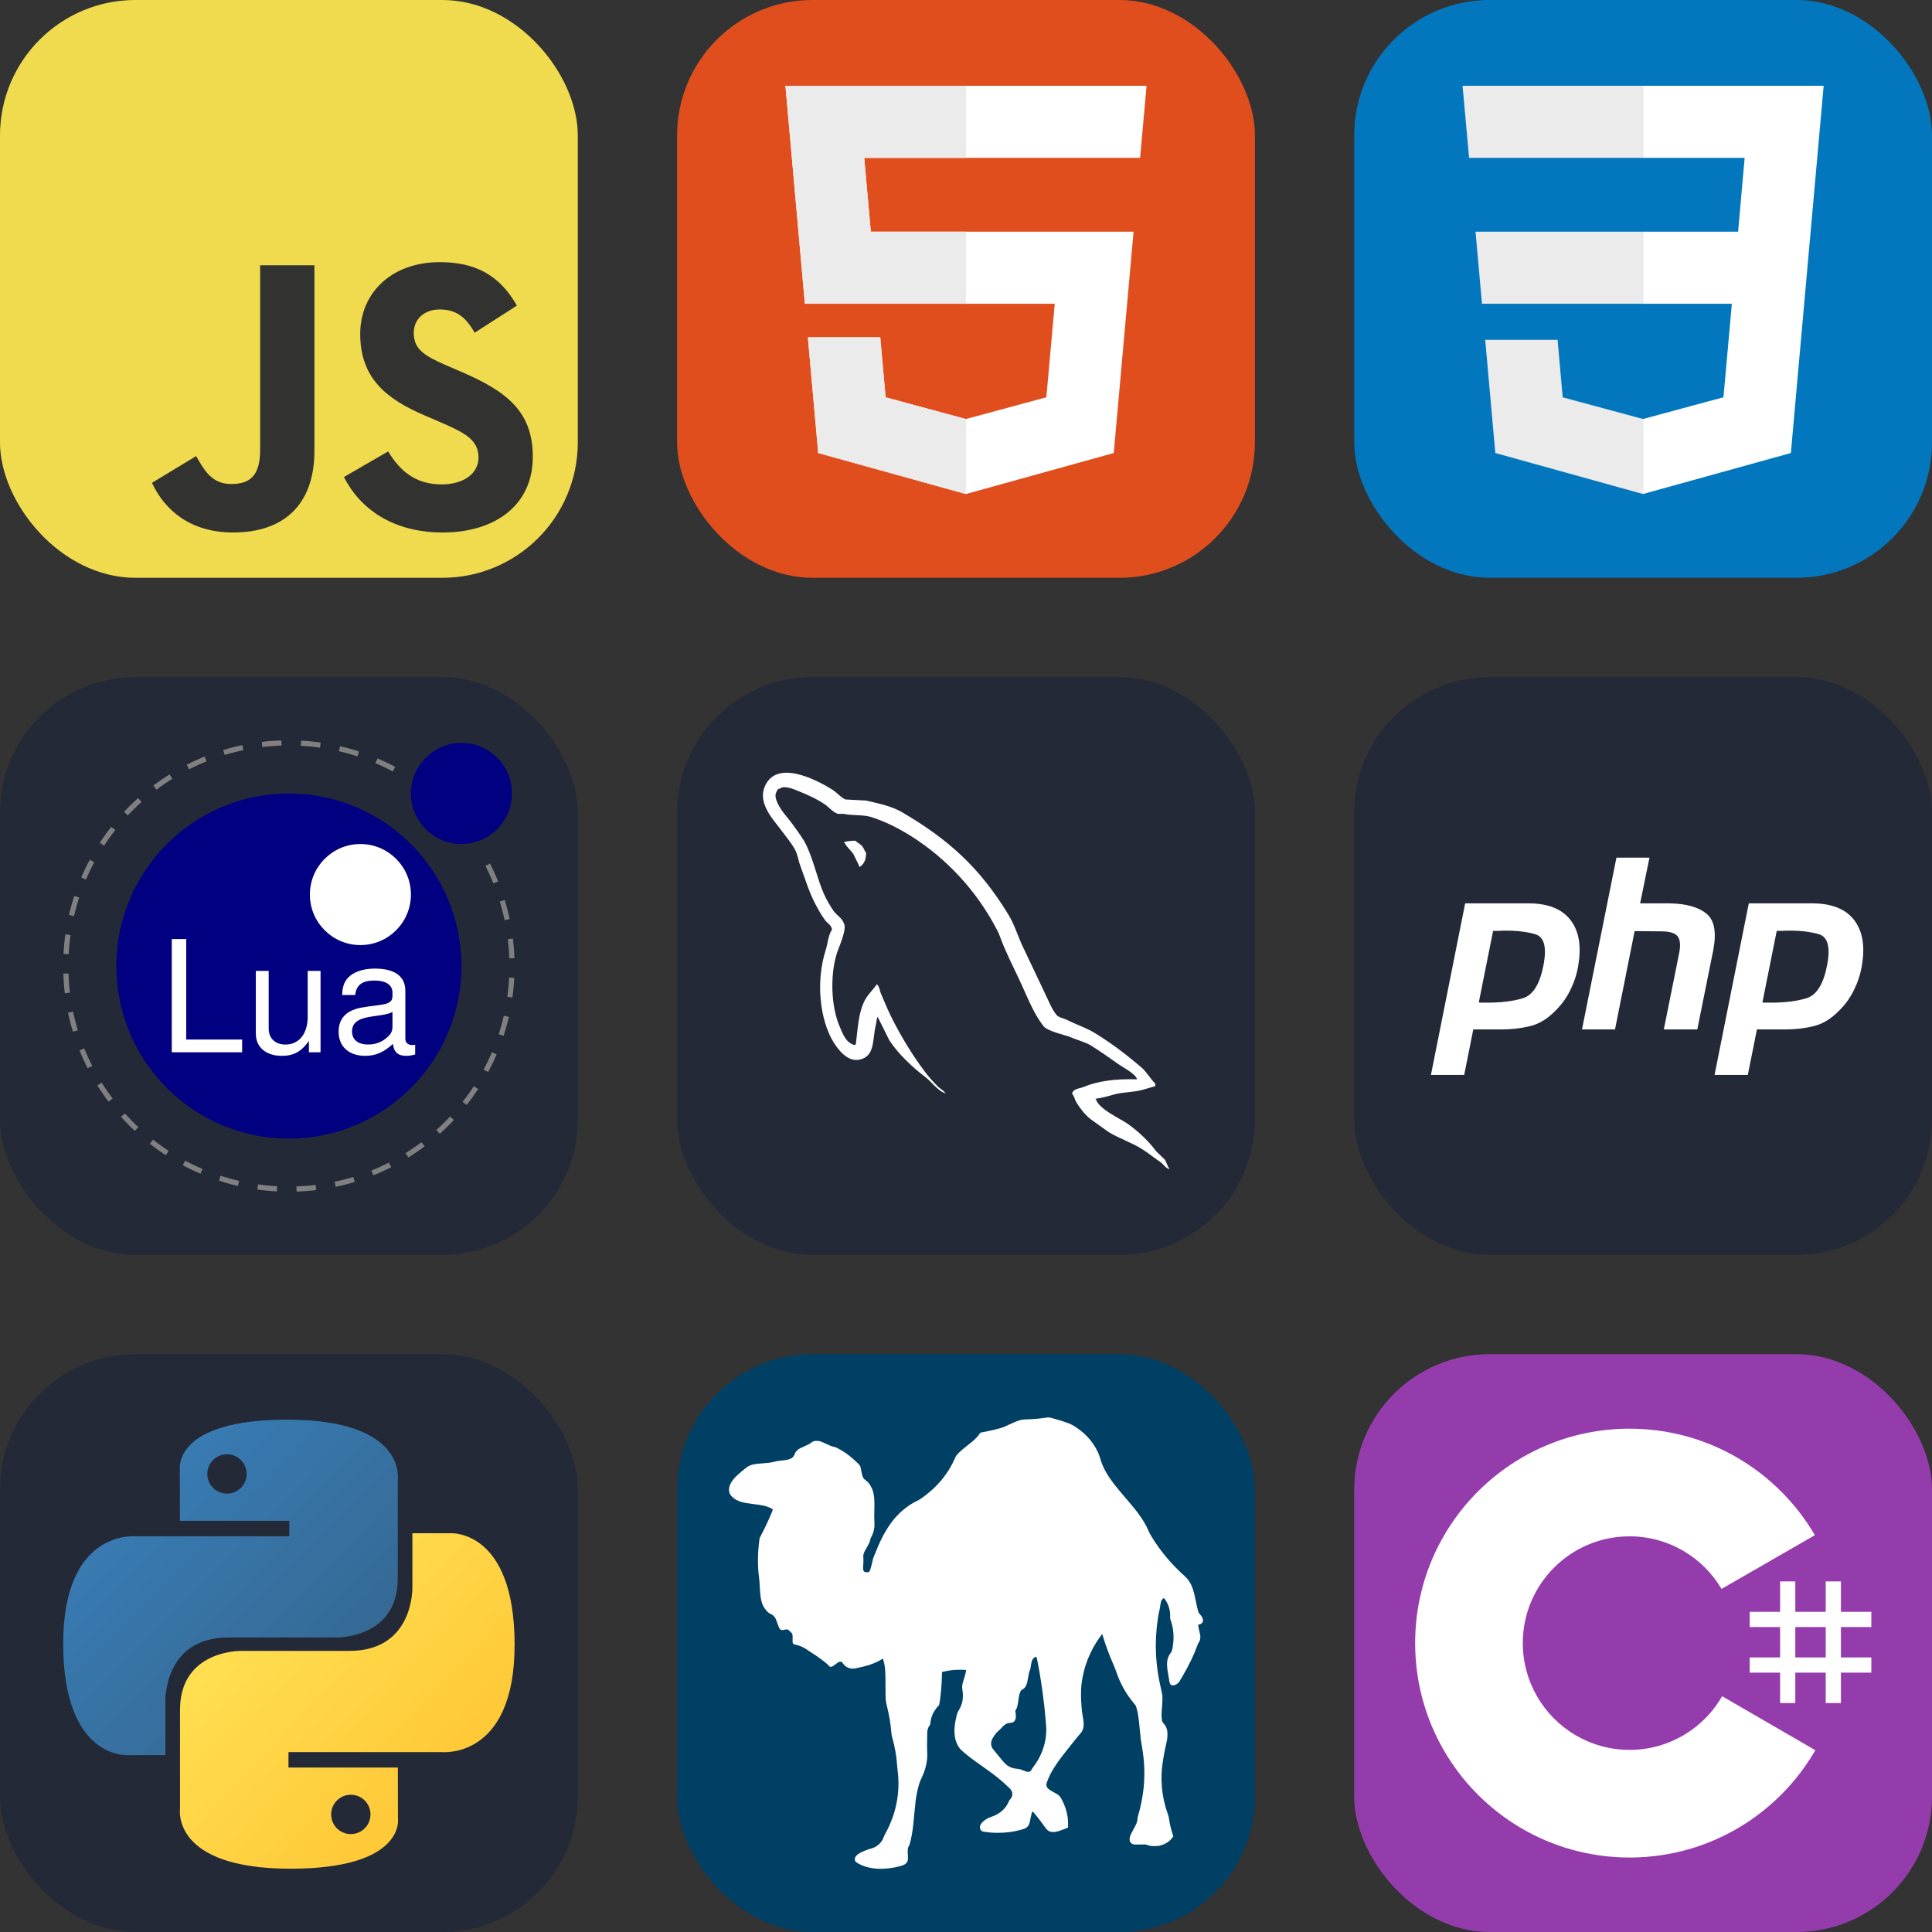 
  <svg width="160.5" height="160.5" viewBox="0 0 856 856" fill="none" xmlns="http://www.w3.org/2000/svg" xmlns:xlink="http://www.w3.org/1999/xlink" version="1.1">
    
        <rect x="0" y="0" width="856" height="856" fill="#333333" stroke="none"/>
    
        <g transform="translate(0, 0)">
          <svg width="256" height="256" viewBox="0 0 256 256" fill="none" xmlns="http://www.w3.org/2000/svg">
<rect width="256" height="256" rx="60" fill="#F0DB4F"/>
<path d="M67.312 213.932L86.903 202.076C90.682 208.777 94.12 214.447 102.367 214.447C110.272 214.447 115.256 211.355 115.256 199.327V117.529H139.314V199.667C139.314 224.584 124.708 235.926 103.398 235.926C84.153 235.926 72.982 225.959 67.311 213.93" fill="#323330"/>
<path d="M152.381 211.354L171.969 200.013C177.126 208.434 183.828 214.62 195.684 214.62C205.653 214.62 212.009 209.636 212.009 202.762C212.009 194.514 205.479 191.592 194.481 186.782L188.468 184.203C171.111 176.815 159.597 167.535 159.597 147.945C159.597 129.901 173.345 116.153 194.826 116.153C210.12 116.153 221.118 121.481 229.022 135.4L210.291 147.429C206.166 140.04 201.7 137.119 194.826 137.119C187.78 137.119 183.312 141.587 183.312 147.429C183.312 154.646 187.78 157.568 198.09 162.037L204.104 164.614C224.553 173.379 236.067 182.313 236.067 202.418C236.067 224.072 219.055 235.928 196.2 235.928C173.861 235.928 159.426 225.274 152.381 211.354" fill="#323330"/>
</svg>

        </g>
         
        <g transform="translate(300, 0)">
          <svg xmlns="http://www.w3.org/2000/svg" width="256" height="256" fill="none" viewBox="0 0 256 256"><rect width="256" height="256" fill="#E14E1D" rx="60"/><path fill="#fff" d="M48 38L56.61 134.593H167.32L163.605 176.023L127.959 185.661L92.38 176.037L90.001 149.435H57.939L62.524 200.716L127.951 218.888L193.461 200.716L202.244 102.655H85.824L82.901 69.945H205.041H205.139L208 38H48Z"/><path fill="#EBEBEB" d="M128 38H48L56.61 134.593H128V102.655H85.824L82.901 69.945H128V38Z"/><path fill="#EBEBEB" d="M128 185.647L127.959 185.661L92.38 176.037L90.001 149.435H57.939L62.524 200.716L127.951 218.888L128 218.874V185.647Z"/></svg>
        </g>
         
        <g transform="translate(600, 0)">
          <svg width="256" height="256" viewBox="0 0 256 256" fill="none" xmlns="http://www.w3.org/2000/svg">
<rect width="256" height="256" rx="60" fill="#0277BD"/>
<path d="M53.753 102.651L56.615 134.593H128.096V102.651H53.753Z" fill="#EBEBEB"/>
<path d="M128.095 38H127.985H48L50.904 69.942H128.095V38Z" fill="#EBEBEB"/>
<path d="M128.095 218.841V185.608L127.955 185.645L92.381 176.04L90.107 150.564H72.821H58.042L62.517 200.718L127.948 218.882L128.095 218.841Z" fill="#EBEBEB"/>
<path d="M167.318 134.593L163.61 176.019L127.985 185.635V218.866L193.468 200.718L193.948 195.321L201.454 111.229L202.233 102.651L208 38H127.985V69.942H172.994L170.088 102.651H127.985V134.593H167.318Z" fill="white"/>
</svg>

        </g>
         
        <g transform="translate(0, 300)">
          <svg xmlns="http://www.w3.org/2000/svg" width="256" height="256" fill="none" viewBox="0 0 256 256"><rect width="256" height="256" fill="#242938" rx="60"/><g clip-path="url(#clip0_101_404)"><path fill="navy" d="M204.453 128.02C204.453 85.824 170.195 51.57 128 51.57C85.805 51.57 51.547 85.824 51.547 128.02C51.547 170.219 85.805 204.473 128 204.473C170.195 204.473 204.453 170.219 204.453 128.02Z"/><path fill="#fff" d="M182.066 96.344C182.066 83.988 172.035 73.957 159.68 73.957C147.324 73.957 137.293 83.988 137.293 96.344C137.293 108.695 147.324 118.73 159.68 118.73C172.035 118.73 182.066 108.695 182.066 96.344Z"/><path fill="navy" d="M226.84 51.547C226.84 39.191 216.809 29.16 204.453 29.16C192.098 29.16 182.066 39.191 182.066 51.547C182.066 63.902 192.098 73.934 204.453 73.934C216.809 73.934 226.84 63.926 226.84 51.547Z"/><path fill="#fff" d="M82.508 160.586H107.281V166.227H76.109V116.066H82.508V160.586Z"/><path fill="#fff" d="M136.871 166.227V161.199C133.492 165.953 130.133 167.809 124.832 167.809C117.82 167.809 113.344 163.965 113.344 157.969V130.176H119.047V155.707C119.047 160.039 121.937 162.805 126.48 162.805C132.457 162.805 136.32 157.988 136.32 150.617V130.176H142.023V166.227H136.871Z"/><path fill="#fff" d="M183.945 167.199C182.086 167.684 181.199 167.809 180.016 167.809C176.301 167.809 174.504 166.164 174.102 162.508C170.047 166.227 166.395 167.809 161.855 167.809C154.566 167.809 150.027 163.691 150.027 157.145C150.027 152.457 152.16 149.227 156.363 147.516C158.559 146.629 159.805 146.352 167.914 145.316C172.457 144.77 173.891 143.734 173.891 141.328V139.805C173.891 136.363 171 134.441 165.848 134.441C160.48 134.441 157.863 136.426 157.379 140.84H151.59C151.738 137.27 152.414 135.203 154.062 133.344C156.469 130.66 160.797 129.141 166.035 129.141C174.906 129.141 179.594 132.582 179.594 138.98V160.188C179.594 161.98 180.691 163.016 182.699 163.016C183.035 163.016 183.313 163.016 183.945 162.867V167.199ZM173.891 148.402C171.969 149.289 170.723 149.562 164.664 150.387C158.539 151.273 155.984 153.215 155.984 156.996C155.984 160.652 158.602 162.785 163.078 162.785C166.457 162.785 169.266 161.684 171.613 159.551C173.32 157.969 173.891 156.809 173.891 154.863V148.402Z"/><path stroke="gray" stroke-dasharray="8.63 8.63" stroke-miterlimit="10" stroke-width="2.294" d="M216.09 83.121C223.164 97.019 226.859 112.394 226.859 128C226.859 182.574 182.574 226.859 128 226.859C73.426 226.859 29.141 182.574 29.141 128C29.141 73.426 73.426 29.141 128 29.141C145.551 29.141 162.762 33.809 177.883 42.637"/></g><defs><clipPath id="clip0_101_404"><rect width="200" height="200" fill="#fff" transform="translate(28 28)"/></clipPath></defs></svg>
        </g>
         
        <g transform="translate(300, 300)">
          <svg xmlns="http://www.w3.org/2000/svg" width="256" height="256" fill="none" viewBox="0 0 256 256"><rect width="256" height="256" fill="#242938" rx="60"/><g clip-path="url(#clip0_7_147)"><path fill="#fff" fill-rule="evenodd" d="M203.801 178.21C194.011 177.938 186.416 178.941 180.051 181.619C178.218 182.355 175.277 182.355 175.035 184.662C176.015 185.63 176.133 187.214 176.992 188.556C178.459 190.991 181.033 194.271 183.357 195.973L191.191 201.571C195.965 204.488 201.351 206.193 206.002 209.113C208.696 210.817 211.388 213.007 214.082 214.834C215.454 215.807 216.285 217.392 218 217.997V217.629C217.144 216.538 216.897 214.957 216.044 213.735L212.367 210.209C208.82 205.465 204.41 201.325 199.636 197.922C195.718 195.245 187.152 191.596 185.56 187.097L185.319 186.824C188.008 186.552 191.191 185.605 193.764 184.875C197.929 183.784 201.721 184.024 206.002 182.93L211.882 181.226V180.135C209.678 177.946 208.087 175.025 205.763 172.959C199.521 167.606 192.661 162.373 185.56 157.994C181.766 155.562 176.868 153.977 172.829 151.913C171.356 151.182 168.911 150.817 168.055 149.601C165.846 146.929 164.625 143.397 163.034 140.232L152.997 119.064C150.794 114.319 149.444 109.574 146.755 105.195C134.144 84.512 120.431 71.983 99.375 59.693C94.848 57.138 89.462 56.039 83.735 54.703L74.555 54.212C72.593 53.362 70.636 51.049 68.922 49.953C61.944 45.574 43.947 36.085 38.803 48.59C35.497 56.497 43.701 64.282 46.486 68.299C48.571 71.097 51.26 74.26 52.733 77.423C53.556 79.49 53.831 81.682 54.69 83.872C56.646 89.224 58.484 95.188 61.055 100.178C62.427 102.733 63.867 105.413 65.582 107.723C66.562 109.086 68.277 109.67 68.642 111.859C66.927 114.294 66.809 117.94 65.829 120.986C61.42 134.734 63.135 151.766 69.377 161.888C71.339 164.928 75.962 171.622 82.234 169.065C87.744 166.875 86.515 159.941 88.106 153.857C88.477 152.399 88.23 151.425 88.962 150.449V150.722L93.983 160.819C97.778 166.78 104.391 172.986 109.897 177.125C112.833 179.315 115.16 183.089 118.831 184.425V184.057H118.59C117.854 182.966 116.751 182.475 115.772 181.624C113.569 179.435 111.121 176.757 109.406 174.325C104.267 167.513 99.74 159.968 95.698 152.183C93.737 148.412 92.022 144.275 90.436 140.504C89.695 139.043 89.695 136.85 88.474 136.125C86.635 138.797 83.947 141.115 82.594 144.398C80.267 149.628 80.026 156.077 79.17 162.769C78.676 162.891 78.895 162.769 78.676 163.041C74.763 162.071 73.413 158.051 71.945 154.648C68.274 146.01 67.659 132.141 70.842 122.164C71.698 119.609 75.375 111.579 73.907 109.146C73.166 106.834 70.724 105.498 69.374 103.671C67.783 101.359 66.073 98.441 64.971 95.886C62.035 89.069 60.567 81.529 57.381 74.715C55.908 71.552 53.34 68.266 51.257 65.349C48.93 62.063 46.365 59.751 44.526 55.859C43.915 54.496 43.059 52.331 44.038 50.869C44.279 49.896 44.773 49.506 45.748 49.288C47.339 47.924 51.872 49.653 53.463 50.379C57.99 52.205 61.785 53.907 65.58 56.459C67.294 57.675 69.133 59.988 71.336 60.599H73.91C77.828 61.449 82.232 60.871 85.9 61.962C92.389 64.034 98.264 67.072 103.532 70.36C119.567 80.458 132.792 94.814 141.725 111.971C143.193 114.769 143.805 117.324 145.155 120.244C147.729 126.208 150.912 132.289 153.477 138.132C156.051 143.85 158.498 149.694 162.17 154.438C164.008 156.993 171.35 158.329 174.654 159.668C177.104 160.759 180.896 161.741 183.105 163.077C187.264 165.632 191.427 168.552 195.342 171.35C197.298 172.806 203.423 175.849 203.787 178.276L203.801 178.21ZM78.958 72.487C77.267 72.472 75.581 72.677 73.943 73.095V73.368H74.184C75.164 75.315 76.879 76.654 78.102 78.358L80.92 84.199L81.162 83.926C82.876 82.71 83.735 80.763 83.735 77.845C83 76.995 82.879 76.141 82.267 75.29C81.532 74.074 79.941 73.463 78.958 72.493V72.487Z" clip-rule="evenodd"/></g><defs><clipPath id="clip0_7_147"><rect width="180" height="180" fill="#fff" transform="translate(38 38)"/></clipPath></defs></svg>
        </g>
         
        <g transform="translate(600, 300)">
          <svg xmlns="http://www.w3.org/2000/svg" width="256" height="256" fill="none" viewBox="0 0 256 256"><rect width="256" height="256" fill="#242938" rx="60"/><path fill="#fff" d="M49.158 100.246H77.566C85.904 100.316 91.946 102.72 95.692 107.454C99.438 112.188 100.674 118.654 99.402 126.852C98.908 130.598 97.812 134.272 96.116 137.876C94.49 141.48 92.23 144.73 89.332 147.628C85.798 151.302 82.018 153.634 77.99 154.624C73.962 155.614 69.792 156.108 65.482 156.108H52.762L48.734 176.248H34L49.158 100.246V100.246ZM61.56 112.33L55.2 144.13C55.624 144.2 56.048 144.236 56.472 144.236C56.966 144.236 57.462 144.236 57.956 144.236C64.74 144.306 70.394 143.636 74.916 142.222C79.438 140.738 82.478 135.58 84.032 126.746C85.304 119.326 84.032 115.05 80.216 113.92C76.47 112.79 71.772 112.26 66.118 112.33C65.27 112.4 64.458 112.436 63.68 112.436C62.974 112.436 62.232 112.436 61.454 112.436L61.56 112.33"/><path fill="#fff" d="M116.186 80H130.814L126.68 100.246H139.824C147.032 100.388 152.402 101.872 155.936 104.698C159.54 107.524 160.6 112.896 159.116 120.81L152.014 156.108H137.174L143.958 122.4C144.664 118.866 144.452 116.358 143.322 114.874C142.192 113.39 139.754 112.648 136.008 112.648L124.242 112.542L115.55 156.108H100.922L116.186 80Z"/><path fill="#fff" d="M174.824 100.246H203.232C211.57 100.316 217.612 102.72 221.358 107.454C225.104 112.188 226.34 118.654 225.068 126.852C224.574 130.598 223.478 134.272 221.782 137.876C220.156 141.48 217.896 144.73 214.998 147.628C211.464 151.302 207.684 153.634 203.656 154.624C199.628 155.614 195.458 156.108 191.148 156.108H178.428L174.4 176.248H159.666L174.824 100.246V100.246ZM187.226 112.33L180.866 144.13C181.29 144.2 181.714 144.236 182.138 144.236C182.632 144.236 183.128 144.236 183.622 144.236C190.406 144.306 196.06 143.636 200.582 142.222C205.104 140.738 208.144 135.58 209.698 126.746C210.97 119.326 209.698 115.05 205.882 113.92C202.136 112.79 197.438 112.26 191.784 112.33C190.936 112.4 190.124 112.436 189.346 112.436C188.64 112.436 187.898 112.436 187.12 112.436L187.226 112.33"/></svg>
        </g>
         
        <g transform="translate(0, 600)">
          <svg xmlns="http://www.w3.org/2000/svg" width="256" height="256" fill="none" viewBox="0 0 256 256"><rect width="256" height="256" fill="#242938" rx="60"/><path fill="url(#paint0_linear_2_47)" d="M127.279 29C76.507 29 79.677 51.018 79.677 51.018L79.734 73.828H128.185V80.677H60.489C60.489 80.677 28 76.993 28 128.222C28 179.452 56.357 177.636 56.357 177.636H73.281V153.863C73.281 153.863 72.369 125.506 101.186 125.506H149.24C149.24 125.506 176.239 125.942 176.239 99.412V55.546C176.239 55.546 180.338 29 127.279 29ZM100.563 44.339C105.384 44.339 109.28 48.235 109.28 53.056C109.28 57.876 105.384 61.772 100.563 61.772C95.743 61.772 91.847 57.876 91.847 53.056C91.847 48.235 95.743 44.339 100.563 44.339Z"/><path fill="url(#paint1_linear_2_47)" d="M128.721 227.958C179.493 227.958 176.323 205.941 176.323 205.941L176.266 183.13H127.815V176.281H195.511C195.511 176.281 228 179.966 228 128.736C228 77.506 199.643 79.323 199.643 79.323H182.719V103.096C182.719 103.096 183.631 131.453 154.814 131.453H106.76C106.76 131.453 79.761 131.016 79.761 157.546V201.412C79.761 201.412 75.662 227.958 128.721 227.958ZM155.437 212.619C150.616 212.619 146.72 208.723 146.72 203.903C146.72 199.082 150.616 195.186 155.437 195.186C160.257 195.186 164.154 199.082 164.154 203.903C164.154 208.723 160.257 212.619 155.437 212.619Z"/><defs><linearGradient id="paint0_linear_2_47" x1="47.22" x2="146.333" y1="46.896" y2="145.02" gradientUnits="userSpaceOnUse"><stop stop-color="#387EB8"/><stop offset="1" stop-color="#366994"/></linearGradient><linearGradient id="paint1_linear_2_47" x1="108.056" x2="214.492" y1="109.905" y2="210.522" gradientUnits="userSpaceOnUse"><stop stop-color="#FFE052"/><stop offset="1" stop-color="#FFC331"/></linearGradient></defs></svg>
        </g>
         
        <g transform="translate(300, 600)">
          <svg width="256" height="256" viewBox="0 0 256 256" fill="none" xmlns="http://www.w3.org/2000/svg">
<rect width="256" height="256" rx="60" fill="#004065"/>
<path d="M88.763 227.957C85.212 227.74 82.183 226.861 79.756 225.343C78.93 224.826 78.749 224.531 78.749 223.703C78.749 223.267 78.794 223.106 79.034 222.695C79.358 222.14 80.148 221.46 81.075 220.941C81.978 220.434 84.542 219.399 85.408 219.19C86.874 218.838 88.027 218.285 89.128 217.409C90.184 216.567 91.104 215.254 91.482 214.05C91.578 213.744 91.952 212.962 92.312 212.311C96.984 203.88 98.915 194.197 97.758 185.01C97.686 184.44 97.569 183.208 97.498 182.272C97.152 177.738 96.507 174.064 95.316 169.842C95.132 169.193 95.001 168.503 94.965 167.993C94.699 164.288 93.944 159.758 92.9 155.6C92.378 153.522 92.342 152.978 92.326 146.943C92.31 140.669 92.235 139.272 91.8 137.177C91.6 136.216 91.228 134.884 91.16 134.884C91.127 134.884 90.824 135.053 90.488 135.261C87.988 136.805 84.62 138.045 81.168 138.691C80.657 138.787 79.963 138.956 79.625 139.066C78.817 139.331 77.607 139.396 76.778 139.22C75.416 138.931 74.247 138.158 73.58 137.106C73.032 136.243 72.471 136.029 71.643 136.367C71.439 136.451 70.785 136.9 70.191 137.367C69.052 138.262 68.596 138.509 68.088 138.509C67.697 138.509 67.382 138.305 67.004 137.806C66.354 136.947 62.282 133.909 59.517 132.219C58.963 131.881 58.278 131.424 57.995 131.205C56.527 130.066 54.511 129.142 52.508 128.691L51.588 128.484L51.369 128.114C51.152 127.748 51.15 127.725 51.173 126.084C51.203 123.958 51.159 123.804 50.328 123.121C50.005 122.856 49.655 122.52 49.55 122.374C49.209 121.903 48.644 121.821 47.557 122.084C45.778 122.514 45.44 122.196 44.398 119.108C44.14 118.346 43.816 117.494 43.678 117.216C43.154 116.162 42.471 115.52 41.381 115.055C40.252 114.574 38.774 112.898 38.019 111.244C37.191 109.431 36.851 107.485 36.65 103.402C36.542 101.19 36.422 99.72 36.254 98.519C35.638 94.112 35.694 87.855 36.394 82.723L36.571 81.428L37.345 79.948C38.41 77.911 39.297 76.096 40.228 74.051C41.154 72.015 42.432 69.002 42.432 68.852C42.432 68.713 41.499 68.159 40.687 67.816C39.214 67.193 37.615 66.864 33.714 66.381C32.413 66.22 30.878 65.999 30.304 65.89C26.989 65.263 24.952 64.142 23.567 62.185C23.325 61.842 23.214 61.569 23.105 61.038C22.686 59.012 23.516 56.945 25.709 54.553C26.686 53.488 30.619 50.161 31.436 49.709C32.922 48.887 34.358 48.587 37.919 48.356C40.264 48.203 41.666 48.015 42.849 47.694C43.874 47.416 44.799 47.26 46.156 47.134C48.872 46.882 50.109 46.551 51.018 45.834C51.488 45.462 51.918 44.833 52.075 44.286C52.332 43.388 53.212 42.399 54.304 41.782C54.545 41.645 55.452 41.226 56.319 40.849C58.129 40.063 58.753 39.729 59.429 39.181C59.695 38.967 59.99 38.758 60.087 38.717C60.874 38.385 62.046 38.302 63.004 38.512C63.77 38.679 64.518 38.979 66.379 39.863C67.941 40.605 69.422 41.14 69.923 41.141C70.318 41.143 72.843 42.546 74.7 43.795C76.744 45.171 80.43 48.454 81.029 49.431C81.218 49.74 81.459 50.715 81.68 52.067C81.904 53.443 82.115 54.156 82.471 54.753C82.726 55.179 82.987 55.427 84.112 56.309C85.177 57.146 86.337 59.112 86.839 60.934C87.373 62.869 87.517 64.939 87.396 68.961C87.335 71.006 87.337 72.491 87.404 73.906C87.478 75.473 87.475 76.116 87.39 76.767C87.193 78.289 86.758 79.639 86.022 81.021C85.791 81.454 85.609 81.933 85.548 82.27C85.393 83.12 85.083 83.805 84.006 85.682C82.536 88.244 82.383 88.739 82.524 90.478C82.568 91.021 82.577 91.77 82.543 92.143C82.391 93.843 82.36 95.212 82.466 95.569C82.698 96.346 83.259 96.678 84.225 96.61C84.538 96.587 84.859 96.548 84.939 96.522C85.31 96.4 85.825 94.997 86.282 92.859C86.621 91.276 86.935 90.155 87.168 89.691C87.244 89.541 87.677 88.48 88.13 87.332C89.564 83.704 90.892 80.946 92.507 78.247C94.931 74.193 97.336 71.332 100.533 68.701C102.42 67.148 104.106 66.063 106.217 65.045C106.911 64.71 107.728 64.227 108.449 63.724C109.789 62.789 112.542 60.532 113.748 59.38C117.717 55.585 120.836 51.199 122.907 46.501C123.545 45.055 123.751 44.745 124.731 43.76C125.634 42.851 126.623 42.01 128.839 40.266C131.673 38.035 132.741 37.022 133.818 35.544L134.39 34.76L136.184 34.408C139.563 33.747 143.509 32.767 144.637 32.309C144.974 32.172 146.213 31.608 147.39 31.054C149.741 29.948 151.208 29.386 152.479 29.105C153.172 28.952 153.634 28.91 155.239 28.856C158.307 28.752 160.407 28.566 163.239 28.146C164.82 27.911 164.537 27.875 167.505 28.694C169.477 29.238 172.319 30.157 173.737 30.71C174.875 31.154 176.553 32.171 178.339 33.501C182.978 36.953 186.435 41.947 187.749 47.098C188.08 48.397 189.225 50.897 190.384 52.852C192.109 55.762 193.977 58.193 198.839 63.856C201.61 67.084 202.865 68.607 203.994 70.108C206.259 73.119 207.868 75.819 208.911 78.358C209.12 78.866 209.64 79.861 210.066 80.568C213.966 87.041 218.971 93.034 224.9 98.331C225.789 99.125 226.386 99.834 227.028 100.859C228.215 102.754 228.928 104.878 229.712 108.849C230.171 111.171 230.427 112.298 230.775 113.515C231.084 114.6 231.086 114.603 231.645 115.203C233.103 116.765 233.419 118.402 232.425 119.242C232.082 119.532 231.431 119.79 231.042 119.79C230.88 119.79 230.873 119.829 230.92 120.438C230.947 120.794 231.13 121.714 231.327 122.482C231.523 123.25 231.728 124.183 231.782 124.554C231.959 125.775 231.733 126.871 231.131 127.709C230.969 127.934 230.688 128.533 230.505 129.041C228.988 133.261 226.854 137.705 224.093 142.393C223.446 143.492 222.791 144.606 222.637 144.869C222.034 145.903 220.719 146.721 219.662 146.721C219.222 146.721 219.122 146.692 218.837 146.481C218.376 146.139 218.216 145.77 218.059 144.682C217.983 144.155 217.805 143.092 217.665 142.319C217.284 140.221 217.142 139.177 217.083 138.028C216.968 135.799 217.472 133.946 218.577 132.526C219.062 131.904 219.16 131.66 219.456 130.333C219.866 128.498 220.034 126.298 219.929 124.136C219.83 122.087 219.398 119.844 218.748 118.015C218.428 117.111 218.421 117.065 218.445 116.054C218.509 113.372 217.765 110.917 216.207 108.674C215.988 108.358 215.774 108.082 215.732 108.06C215.592 107.987 214.87 108.627 214.654 109.015C214.373 109.52 214.197 110.263 214.03 111.652C213.954 112.282 213.815 113.048 213.723 113.353C213.52 114.018 213.279 115.306 212.982 117.312C211.444 127.689 211.9 137.756 214.382 148.164C214.644 149.263 214.898 150.462 214.947 150.828C215.074 151.779 215.057 153.769 214.907 155.496C214.63 158.686 214.587 159.727 214.686 160.883C214.834 162.615 214.917 162.887 215.498 163.529C216.786 164.954 217.268 166.328 217.259 168.548C217.253 170.044 217.128 170.829 216.402 173.986C216.14 175.125 215.845 176.573 215.747 177.204C215.649 177.835 215.453 179.017 215.31 179.831C213.909 187.837 214.637 196.066 217.427 203.765C217.716 204.562 217.855 205.114 217.965 205.911C218.255 207.998 218.807 210.364 219.502 212.503L219.848 213.569L219.579 213.976C218.356 215.82 216.33 217.145 213.835 217.73C213.053 217.914 212.848 217.931 211.489 217.928C209.87 217.924 209.393 217.848 208.203 217.407C207.641 217.199 207.615 217.197 206.275 217.227C203.234 217.297 202.411 217.273 201.971 217.104C201.443 216.901 200.963 216.489 200.703 216.018C200.322 215.328 200.458 213.968 201.037 212.681C201.184 212.355 201.731 211.339 202.252 210.421C203.574 208.099 203.997 206.941 203.997 205.652C203.997 205.434 204.113 204.877 204.254 204.416C205.168 201.421 206.013 197.506 206.446 194.258C207.374 187.293 207.198 180.734 205.889 173.457C205.466 171.11 205.361 170.26 205.004 166.328C204.537 161.18 204.202 158.972 203.541 156.683C203.281 155.782 203.237 155.696 202.7 155.056C198.859 150.476 196.301 145.914 194.459 140.359C194.223 139.646 193.706 138.348 193.311 137.473C191.582 133.647 189.769 128.746 188.57 124.655C188.465 124.299 188.355 124.008 188.325 124.008C188.295 124.008 188.205 124.1 188.126 124.211C188.047 124.323 187.648 124.883 187.238 125.457C182.759 131.727 180.04 138.757 179.154 146.352C178.964 147.982 178.89 152.026 179.021 153.602C179.078 154.274 179.16 155.506 179.204 156.34C179.262 157.415 179.386 158.439 179.631 159.854C180.238 163.362 180.289 164.499 179.9 165.884C179.673 166.692 179.06 167.738 178.505 168.263C178.265 168.491 177.109 169.888 175.935 171.368C174.761 172.848 173.032 175.025 172.093 176.205C167.536 181.934 165.252 185.67 163.818 189.741C163.215 191.452 163.927 192.535 166.547 193.892C168.926 195.125 169.461 195.565 170.228 196.922C171.653 199.444 172.594 202.167 173.026 205.03C173.182 206.057 173.302 208.953 173.21 209.469C173.151 209.801 173.146 209.805 172.518 210.036C172.17 210.164 171.373 210.467 170.747 210.709C167.953 211.79 166.367 211.975 164.951 211.386C164.182 211.066 163.711 210.583 162.504 208.877C161.004 206.755 157.859 202.774 157.56 202.618C157.332 202.5 156.919 203.818 156.596 205.689C156.201 207.984 155.846 208.836 154.985 209.561C154.402 210.051 153.935 210.258 152.479 210.671C149.136 211.617 145.902 212.054 142.238 212.055C139.821 212.055 138.46 211.952 136.152 211.593C135.127 211.434 135.111 211.428 134.818 211.125C133.631 209.902 134.051 208.268 135.943 206.75C137.09 205.83 137.72 205.508 139.963 204.694C142.348 203.828 144.508 202.174 145.91 200.14C146.306 199.565 147.044 198.119 147.046 197.915C147.046 197.851 147.228 197.601 147.45 197.36C147.968 196.797 148.242 196.337 148.404 195.758C148.76 194.483 148.344 193.23 147.239 192.247C146.964 192.002 146.299 191.372 145.761 190.847C144.54 189.654 141.581 187.189 139.73 185.821C138.959 185.252 136.948 183.806 135.262 182.608C130.547 179.26 128.769 177.91 126.674 176.086C125.501 175.065 125.066 174.554 124.446 173.468C122.546 170.14 122.381 165.821 123.923 159.817C124.149 158.937 124.256 158.69 124.82 157.745C125.534 156.551 125.998 155.43 126.335 154.09C126.676 152.733 126.724 150.719 126.456 149.077C126.151 147.209 126.246 146.45 127.124 143.742C127.663 142.083 127.903 141.161 127.993 140.42L128.052 139.926L127.627 139.868C126.969 139.778 123.45 139.803 122.47 139.905C120.844 140.074 119.265 140.341 117.858 140.687L117.372 140.806L117.314 143.005C117.212 146.885 116.806 151.36 116.249 154.732C116.136 155.414 116.109 155.474 115.764 155.805C114.899 156.634 113.735 158.339 113.201 159.558C112.678 160.755 112.407 161.785 112.262 163.14C112.168 164.011 112.145 164.084 111.819 164.541C111.405 165.12 111.189 165.591 110.978 166.372C110.844 166.871 110.816 167.403 110.787 169.99C110.741 174.212 110.741 174.127 110.815 176.353C110.868 177.952 110.853 178.595 110.741 179.572C110.405 182.521 109.574 185.283 108.219 187.957C107.467 189.443 106.808 191.597 106.27 194.332C105.764 196.901 105.557 198.568 105.034 204.283C104.696 207.98 104.55 209.326 104.286 211.164C103.872 214.044 103.108 217.314 102.725 217.845C102.201 218.573 102.078 219.491 102.224 221.596C102.396 224.085 102.229 224.854 101.343 225.663C100.773 226.183 100.187 226.45 98.769 226.836C95.473 227.733 91.815 228.143 88.763 227.957L88.763 227.957ZM156.223 184.922C156.54 184.795 156.997 184.279 157.095 183.937C157.124 183.835 157.392 183.436 157.69 183.049C160.217 179.776 161.957 176.178 162.86 172.358C163.254 170.694 163.416 169.573 163.535 167.697C163.623 166.308 163.613 165.888 163.441 163.738C162.683 154.279 161.391 144.772 159.703 136.219C159.459 134.984 159.27 134.223 159.189 134.155C159.014 134.007 158.605 134.153 158.1 134.545C157.37 135.113 157.058 135.906 156.774 137.916C156.588 139.23 156.448 139.815 156.197 140.322C155.971 140.777 155.746 141.772 155.502 143.392C155.028 146.532 154.45 147.737 153.052 148.501C152.59 148.753 152.44 148.886 152.269 149.191C151.781 150.063 151.507 151.037 151.3 152.641C150.912 155.644 150.699 156.54 150.158 157.448L149.834 157.991L149.974 158.923C150.205 160.463 150.1 161.553 149.65 162.299C149.212 163.025 148.72 163.263 147.448 163.364C145.977 163.482 145.204 163.949 143.606 165.688C143.125 166.211 142.496 166.827 142.207 167.057C141.202 167.857 139.735 169.99 139.324 171.248C139.039 172.121 139.058 173.123 139.374 173.912C139.653 174.607 139.899 174.96 140.867 176.057C141.261 176.505 142.198 177.653 142.948 178.61C144.452 180.528 145.429 181.566 146.325 182.198C147.635 183.124 148.772 183.522 150.551 183.681C151.832 183.795 151.664 183.752 153.224 184.367C153.898 184.633 154.608 184.892 154.801 184.944C155.297 185.076 155.862 185.067 156.223 184.922L156.223 184.922Z" fill="white"/>
</svg>

        </g>
         
        <g transform="translate(600, 600)">
          <svg xmlns="http://www.w3.org/2000/svg" width="256" height="256" fill="none" viewBox="0 0 256 256"><rect width="256" height="256" fill="#953CAD" rx="60"/><path fill="#fff" d="M195.436 100.668V114.142H208.91V100.668H215.647V114.142H229.12V120.879H215.647V134.352H229.12V141.089H215.647V154.563H208.91V141.089H195.436V154.563H188.699V141.089H175.226V134.352H188.699V120.879H175.226V114.142H188.699V100.668H195.436ZM208.91 120.879H195.436V134.352H208.91V120.879Z"/><path fill="#fff" d="M122.001 33C157.144 33 187.828 52.086 204.262 80.456L204.102 80.183L162.753 103.991C154.607 90.198 139.672 80.889 122.54 80.698L122.001 80.695C95.875 80.695 74.695 101.874 74.695 127.999C74.695 136.543 76.972 144.552 80.933 151.469C89.088 165.704 104.416 175.306 122.001 175.306C139.693 175.306 155.109 165.582 163.222 151.195L163.025 151.54L204.311 175.458C188.057 203.588 157.794 222.615 123.059 222.994L122.001 223C86.746 223 55.975 203.796 39.582 175.276C31.579 161.353 27 145.212 27 127.999C27 75.533 69.532 33 122.001 33Z"/></svg>
        </g>
        
  </svg>
  